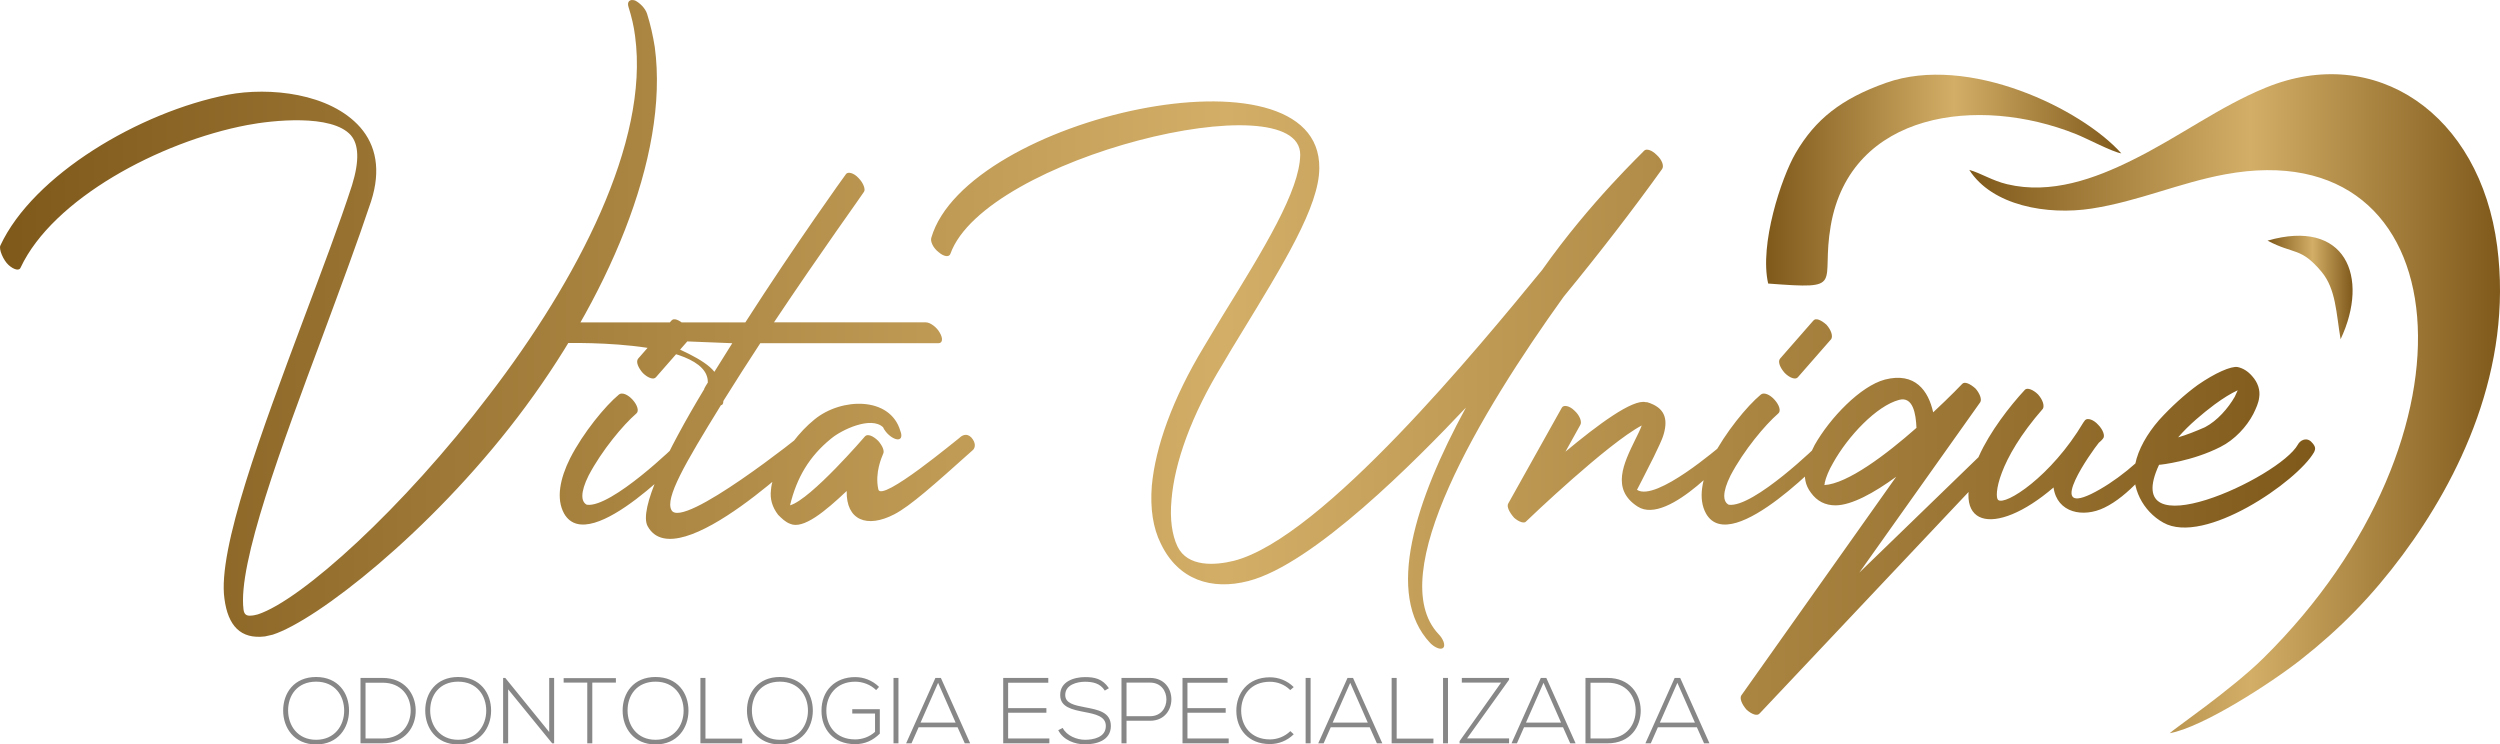<?xml version="1.0" encoding="utf-8"?>
<!-- Generator: Adobe Illustrator 16.0.0, SVG Export Plug-In . SVG Version: 6.00 Build 0)  -->
<!DOCTYPE svg PUBLIC "-//W3C//DTD SVG 1.1//EN" "http://www.w3.org/Graphics/SVG/1.1/DTD/svg11.dtd">
<svg version="1.1" id="Camada_1" xmlns="http://www.w3.org/2000/svg" xmlns:xlink="http://www.w3.org/1999/xlink" x="0px" y="0px"
	 width="457.408px" height="136.207px" viewBox="0 0 457.408 136.207" enable-background="new 0 0 457.408 136.207"
	 xml:space="preserve">
<g>
	<path fill="#878787" d="M303.69,132.211l3.207-7.283l3.211,7.283H303.69z M312.771,136.001l-5.359-11.965h-1.01l-5.356,11.965
		h0.989l1.295-2.937h7.136l1.313,2.937H312.771z M294.129,124.91c3.446,0,5.087,2.472,5.14,4.973c0.055,2.563-1.588,5.23-5.14,5.23
		h-3.124V124.91H294.129z M294.129,124.036c-1.349,0-2.696,0-4.046,0v11.965c1.35,0,2.697,0,4.046,0
		c4.187,0,6.126-3.075,6.062-6.118C300.123,126.941,298.176,124.036,294.129,124.036z M279.196,132.211l3.211-7.283l3.207,7.283
		H279.196z M288.278,136.001l-5.358-11.965h-1.009l-5.36,11.965h0.992l1.298-2.937h7.137l1.313,2.937H288.278z M267.458,124.893
		h7.184l-7.595,10.713v0.396h9.06v-0.904h-7.69l7.69-10.732v-0.326h-8.646L267.458,124.893L267.458,124.893z M264.929,136.001
		v-11.965h-0.906v11.965H264.929z M254.62,124.036v11.965h7.646v-0.87h-6.726v-11.095H254.62z M243.829,132.211l3.212-7.283
		l3.211,7.283H243.829z M252.914,136.001l-5.358-11.965h-1.011l-5.356,11.965h0.988l1.297-2.937h7.135l1.313,2.937H252.914z
		 M239.791,136.001v-11.965h-0.909v11.965H239.791z M236.084,133.766c-1.022,1.004-2.39,1.52-3.733,1.52
		c-3.451,0-5.227-2.422-5.262-5.223c-0.018-2.867,1.775-5.326,5.262-5.326c1.344,0,2.692,0.496,3.717,1.523l0.636-0.549
		c-1.201-1.197-2.784-1.793-4.353-1.793c-4.099,0-6.181,2.984-6.147,6.18c0.019,3.223,2.118,6.039,6.147,6.039
		c1.566,0,3.149-0.598,4.353-1.793L236.084,133.766z M217.259,124.91h7.337v-0.874h-8.241v11.965h8.449v-0.888h-7.545V130.4h6.998
		v-0.836h-6.998V124.91L217.259,124.91z M210.428,131.872c5.191,0,5.191-7.836,0-7.836c-1.74,0-3.499,0-5.238,0v11.965h0.923v-4.129
		H210.428z M210.428,124.893c3.979,0,3.979,6.146,0,6.146h-4.315v-6.146H210.428z M202.887,125.915
		c-1.178-1.759-2.662-2.032-4.368-2.032c-1.962,0-4.591,0.784-4.538,3.313c0,2.201,2.235,2.646,4.417,3.072
		c1.962,0.377,3.946,0.771,3.929,2.563c0,2.112-2.342,2.522-3.808,2.522s-3.347-0.719-4.082-2.168l-0.817,0.408
		c0.917,1.828,3.037,2.594,4.899,2.594c1.997,0,4.713-0.647,4.73-3.347c0-2.575-2.394-2.983-4.7-3.428
		c-2.01-0.379-3.65-0.735-3.65-2.255c0-1.91,2.218-2.424,3.62-2.424c1.35,0.018,2.745,0.222,3.617,1.619L202.887,125.915z
		 M184.452,124.91h7.346v-0.874h-8.247v11.965h8.445v-0.888h-7.544V130.4h7v-0.836h-7V124.91z M168.429,132.211l3.209-7.283
		l3.205,7.283H168.429z M177.507,136.001l-5.36-11.965h-1.001l-5.362,11.965h0.989l1.301-2.937h7.127l1.318,2.937H177.507z
		 M164.384,136.001v-11.965h-0.905v11.965H164.384z M160.833,125.676c-1.211-1.191-2.803-1.793-4.369-1.793
		c-3.639,0-6.18,2.441-6.162,6.18c0,3.258,2.098,6.092,6.162,6.092c1.775,0,3.26-0.678,4.508-1.928v-4.469h-5.039v0.799h4.165v3.344
		c-1.023,0.939-2.355,1.385-3.634,1.385c-3.481,0-5.273-2.422-5.273-5.239c-0.018-2.769,1.775-5.323,5.273-5.323
		c1.35,0,2.799,0.514,3.838,1.539L160.833,125.676z M142.689,124.719c3.432,0,5.139,2.541,5.139,5.309
		c0,2.697-1.724,5.326-5.139,5.326c-3.396,0-5.101-2.629-5.118-5.326C137.553,127.212,139.259,124.719,142.689,124.719z
		 M142.689,123.865c-4.03,0-6.023,2.933-6.023,6.145c0,3.159,2.015,6.197,6.023,6.197c4.012,0,6.008-3.021,6.03-6.163
		C148.732,126.814,146.717,123.865,142.689,123.865z M128.15,124.036v11.965h7.646v-0.87h-6.724v-11.095H128.15z M119.939,124.719
		c3.431,0,5.139,2.541,5.139,5.309c0,2.697-1.727,5.326-5.139,5.326c-3.393,0-5.099-2.629-5.116-5.326
		C114.805,127.212,116.511,124.719,119.939,124.719z M119.939,123.865c-4.028,0-6.021,2.933-6.021,6.145
		c0,3.159,2.012,6.197,6.021,6.197c4.013,0,6.011-3.021,6.027-6.163C125.978,126.814,123.968,123.865,119.939,123.865z
		 M107.448,136.001h0.921v-11.108h4.316v-0.822h-9.559v0.822h4.321v11.108H107.448z M92.052,124.036v11.965h0.922v-9.882
		l8.055,9.882h0.357v-11.965h-0.901v9.897l-8.037-9.897H92.052z M83.826,124.719c3.432,0,5.138,2.541,5.138,5.309
		c0,2.697-1.724,5.326-5.138,5.326c-3.396,0-5.101-2.629-5.119-5.326C78.69,127.212,80.395,124.719,83.826,124.719z M83.826,123.865
		c-4.03,0-6.024,2.933-6.024,6.145c0,3.159,2.015,6.197,6.024,6.197c4.009,0,6.013-3.021,6.029-6.163
		C89.868,126.814,87.852,123.865,83.826,123.865z M70.003,124.91c3.447,0,5.083,2.472,5.136,4.973
		c0.052,2.563-1.585,5.23-5.136,5.23H66.88V124.91H70.003z M70.003,124.036c-1.348,0-2.696,0-4.045,0v11.965
		c1.349,0,2.697,0,4.045,0c4.18,0,6.127-3.075,6.058-6.118C75.992,126.941,74.046,124.036,70.003,124.036z M57.834,124.719
		c3.434,0,5.138,2.541,5.138,5.309c0,2.697-1.722,5.326-5.138,5.326c-3.399,0-5.104-2.629-5.122-5.326
		C52.695,127.212,54.4,124.719,57.834,124.719z M57.834,123.865c-4.03,0-6.027,2.933-6.027,6.145c0,3.159,2.015,6.197,6.027,6.197
		c4.008,0,6.01-3.021,6.026-6.163C63.877,126.814,61.859,123.865,57.834,123.865z"/>
	<g>
		<g>
			<defs>
				<path id="SVGID_1_" d="M406.257,81.771c-5.121,2.613-10.904,3.271-11.23,3.271c-7.412,15.917,22.025,2.396,25.406-3.708
					c0.327-0.654,1.421-1.418,2.398-0.548c0.874,0.868,0.874,1.312,0.548,1.963c-3.055,5.345-20.067,17.122-27.587,12.866
					c-3.708-2.071-6-6.432-5.126-10.688c0.544-2.726,2.181-5.562,4.358-8.068c2.181-2.399,4.69-4.688,7.09-6.43
					c3.164-2.187,6.104-3.49,7.306-3.271c0.983,0.217,1.853,0.762,2.619,1.637c1.089,1.193,1.522,2.614,1.308,3.926
					c-0.111,0.979-0.55,1.959-1.09,3.051C411.056,78.064,408.873,80.462,406.257,81.771 M398.517,80.021
					c1.522-0.437,3.158-1.088,4.907-1.854c2.288-1.196,4.251-3.487,5.448-5.562c0.221-0.437,0.331-0.762,0.548-1.196
					c-1.201,0.544-2.619,1.413-4.255,2.614C402.99,75.662,400.479,77.732,398.517,80.021z M370.494,71.303
					c0.437-0.436,1.522,0,2.397,0.87c0.877,0.983,1.196,2.071,0.877,2.619c-8.297,9.485-8.947,16.03-8.184,16.683
					c1.307,1.088,9.703-4.256,15.596-14.176l0.32-0.436c0.438-0.436,1.532-0.113,2.402,0.869c0.869,0.875,1.306,2.072,0.869,2.508
					c0,0-0.219,0.33-0.762,0.765c-1.414,1.746-9.595,13.308-1.414,9.384c4.246-2.072,9.264-6.111,12.102-9.816
					c0.437-0.549,0.874-1.639,1.854-0.652c0.873,0.87,0.326,1.521-0.107,1.957c-2.945,3.818-7.09,8.945-11.452,11.02
					c-3.813,1.854-8.612,0.982-9.271-3.707c-10.791,9.268-19.625,7.522-13.63-5.778C364.058,79.043,367.658,74.357,370.494,71.303z
					 M344.866,69.447c5.561-1.417,7.963,2.072,8.833,5.996c3.163-2.939,5.343-5.233,5.343-5.233c0.438-0.435,1.419,0,2.4,0.875
					c0.764,0.87,1.203,1.963,0.871,2.506l-22.136,31.187l24.314-23.553c0.438-0.437,1.637-1.963,2.511-0.984
					c0.87,0.984,0.764,1.637,0.436,2.074l-45.471,48.201c-0.436,0.543-1.418,0.217-2.4-0.654c-0.871-0.98-1.308-2.073-0.979-2.617
					l28.349-40.021c-4.028,2.944-8.176,5.238-11.123,5.238c-1.854,0-3.375-0.768-4.469-2.294c-1.092-1.414-1.309-2.944-0.979-4.582
					c0.218-1.196,0.871-2.614,1.633-4.144C334.835,76.43,340.396,70.648,344.866,69.447z M350.644,78.281
					c-0.104-2.619-0.651-5.777-3.158-5.125c-4.143,1.088-9.381,6.648-12.104,11.557c-0.767,1.311-1.306,2.619-1.521,3.604
					c0,0.219,0,0.32-0.113,0.437C338,88.533,345.083,83.189,350.644,78.281z M328.948,69.014c-0.434,0.543-1.526,0.105-2.401-0.767
					c-0.87-0.982-1.305-2.071-0.87-2.619l6.105-6.979c0.438-0.539,1.419-0.104,2.396,0.765c0.874,0.984,1.201,2.071,0.874,2.62
					L328.948,69.014z M322.187,72.173c0.545-0.435,1.638,0,2.506,0.983c0.875,0.984,1.201,2.07,0.652,2.506
					c-2.394,2.07-6.322,6.763-8.72,11.34c-1.526,3.055-1.418,4.799-0.331,5.344c4.475,0.652,16.579-11.121,16.579-11.227
					c0.435-0.439,1.201-1.313,2.071-0.331c0.981,0.983,0.543,1.31,0.106,1.745c-0.106,0-18.21,19.629-22.901,11.447
					c-1.521-2.725-0.76-6.433,1.095-10.14C315.642,79.152,319.679,74.244,322.187,72.173z M285.767,74.574
					c0.325-0.549,1.418-0.33,2.289,0.545c0.981,0.874,1.418,2.07,1.086,2.613l-2.723,4.908c5.893-4.908,12.322-9.703,14.725-9.052
					h0.221c3.271,0.981,3.81,3.056,3.05,5.779c-0.327,1.2-1.095,2.618-1.854,4.255c-1.414,2.834-3.052,5.996-3.052,5.996
					c3.49,2.289,15.265-8.066,15.373-8.066c0.327-0.436,1.527-1.854,2.397-0.873c0.981,0.873,0.33,1.092-0.105,1.635
					c0,0-11.886,14.066-17.561,10.359c-4.909-3.168-2.506-7.963-0.437-12.214c0.437-0.875,0.874-1.745,1.2-2.614
					c-6.214,3.271-20.723,17.116-21.154,17.555c-0.326,0.434-1.307,0.106-2.181-0.653c-0.875-0.983-1.42-2.071-1.093-2.619
					L285.767,74.574z M173.887,46.439c-0.218,0.651-1.201,0.544-2.186-0.327c-0.979-0.762-1.522-1.963-1.305-2.614
					c6.431-22.03,71.205-36.425,70.987-12.763c0,6.979-6.545,17.558-14.395,30.423c-1.089,1.746-2.18,3.6-3.272,5.454
					c-5.777,9.381-8.833,18.101-9.377,24.863c-0.326,3.488,0.108,6.43,1.093,8.502c1.853,3.819,6.87,3.489,10.355,2.621
					c16.144-4.146,44.932-39.259,56.38-53.218c8.833-12.54,18.646-21.694,18.646-21.808c0.436-0.436,1.418-0.104,2.289,0.766
					c0.981,0.87,1.418,2.071,0.981,2.619c-5.233,7.303-11.452,15.37-17.993,23.333c-15.27,21.263-33.039,50.927-22.898,61.718
					c0.873,0.874,1.309,2.07,0.873,2.51c-0.438,0.438-1.525,0-2.396-0.873c-8.289-8.834-2.729-26.062,6.539-43.068
					c-9.158,9.701-27.913,28.675-39.801,31.729c-6.762,1.748-12.866-0.218-16.03-6.867c-1.418-2.836-1.962-6.438-1.635-10.582
					c0.652-6.979,3.706-15.808,9.598-25.516c1.089-1.854,2.18-3.594,3.273-5.448c7.738-12.541,14.171-23.009,14.279-29.554
					C238.006,14.813,180.212,28.772,173.887,46.439z M164.723,78.825c0.439,1.093,0.112,1.745-0.762,1.526
					c-0.875-0.219-1.963-1.199-2.396-2.185c-2.186-2.069-7.528,0.438-9.487,2.069c-4.038,3.271-6.326,7.197-7.527,12.221
					c3.82-1.094,13.742-12.652,13.742-12.652c0.435-0.437,1.418-0.104,2.4,0.875c0.758,0.873,1.197,1.854,0.872,2.396
					c-0.219,0.549-1.528,3.383-0.872,6.432c0.436,2.62,14.612-9.269,14.829-9.373c0.436-0.434,1.306-0.981,2.176-0.112
					c0.874,0.982,0.766,1.854,0.331,2.293c-7.197,6.438-11.452,10.248-14.393,11.779c-5.018,2.615-8.833,1.088-8.725-4.255
					c-3.925,3.706-7.959,7.087-10.361,5.994c-0.87-0.325-1.522-0.979-2.18-1.636c-1.092-1.418-1.526-2.94-1.31-4.577
					c0.112-1.306,0.548-2.726,1.201-4.144c1.418-3.055,3.925-6.437,6.762-8.729C153.931,72.721,162.869,72.504,164.723,78.825z
					 M130.705,68.03c1.088-1.745,2.181-3.489,3.273-5.235l-13.634-0.544C123.617,63.557,128.957,65.742,130.705,68.03z
					 M154.803,31.828c0.325-0.437,1.418-0.218,2.288,0.761c0.874,0.876,1.31,2.075,0.982,2.511c0,0.104-7.963,11.123-16.465,23.881
					h27.805c0.766,0,1.963,0.87,2.507,1.853c0.657,1.089,0.548,1.962-0.219,1.962h-32.599c-2.293,3.49-4.582,7.089-6.762,10.578
					v0.108c0,0.437-0.219,0.658-0.437,0.658c-6.656,10.791-10.251,17.004-9.05,19.188c1.959,3.706,24.098-13.959,24.098-14.066
					c0.435-0.328,1.087-0.546,1.963,0.438c0.874,0.979,0.217,1.521-0.223,1.854c-0.104,0.104-24.859,24.531-30.202,14.715
					c-1.637-3.049,3.381-13.52,10.36-25.08c-0.112,0,0.653-1.196,0.653-1.196c0.217-8.289-27.701-7.197-27.701-7.197
					c-0.761,0-1.957-0.873-2.507-1.962c-0.652-0.982-0.543-1.853,0.219-1.853h36.859C145.535,44.694,154.693,31.937,154.803,31.828z
					 M120.017,69.014c-0.434,0.543-1.526,0.105-2.4-0.767c-0.871-0.982-1.306-2.071-0.871-2.619l6.109-6.979
					c0.436-0.539,1.414-0.104,2.394,0.765c0.879,0.984,1.2,2.071,0.879,2.62L120.017,69.014z M113.255,72.173
					c0.55-0.435,1.636,0,2.507,0.983c0.874,0.984,1.201,2.07,0.657,2.506c-2.397,2.07-6.322,6.763-8.725,11.34
					c-1.522,3.055-1.418,4.799-0.329,5.344c4.472,0.652,16.577-11.121,16.577-11.227c0.436-0.439,1.201-1.313,2.07-0.331
					c0.984,0.983,0.549,1.31,0.114,1.745c-0.114,0-18.215,19.629-22.905,11.447c-1.523-2.725-0.762-6.433,1.092-10.14
					C106.711,79.152,110.75,74.244,113.255,72.173z M3.778,48.946c-0.217,0.651-1.201,0.435-2.184-0.436
					c-0.983-0.87-1.854-2.941-1.522-3.599c5.996-12.867,25.401-24.424,41.65-27.588c7.527-1.418,18.648-0.326,24.21,5.996
					c2.837,3.272,3.816,7.742,1.962,13.52c-2.397,7.197-5.562,15.704-8.832,24.541c-7.524,20.173-15.591,41.765-14.504,50.158
					c0.109,0.873,0.549,1.2,1.419,1.092c0.325,0,0.767-0.112,1.201-0.219c7.958-2.619,26.499-19.302,42.416-40.239
					c16.03-20.938,29.222-46.124,26.608-65.535c-0.223-1.856-0.657-3.599-1.201-5.342c-0.327-0.98,0.222-1.528,1.201-1.201
					c0.873,0.438,1.853,1.418,2.18,2.396c0.652,2.075,1.088,4.038,1.418,6.108c2.724,20.173-8.945,46.564-25.08,67.714
					C78.581,97.469,57.969,113.5,49.902,116.12c-0.436,0.104-0.984,0.217-1.418,0.321c-4.474,0.547-6.762-1.959-7.416-6.866
					c-1.305-9.05,6.871-30.859,14.503-51.249c3.272-8.729,6.545-17.34,8.834-24.429c1.419-4.578,1.2-7.522-0.218-9.158
					c-3.49-3.925-14.394-2.729-18.976-1.854C29.181,25.936,9.666,36.405,3.778,48.946z"/>
			</defs>
			<linearGradient id="SVGID_2_" gradientUnits="userSpaceOnUse" x1="0" y1="65.391" x2="423.58" y2="65.391">
				<stop  offset="0" style="stop-color:#7F591A"/>
				<stop  offset="0.53" style="stop-color:#D2AE67"/>
				<stop  offset="1" style="stop-color:#7F591A"/>
			</linearGradient>
			<use xlink:href="#SVGID_1_"  overflow="visible" fill="url(#SVGID_2_)"/>
			<clipPath id="SVGID_3_">
				<use xlink:href="#SVGID_1_"  overflow="visible"/>
			</clipPath>
		</g>
	</g>
	<g>
		<g>
			<defs>
				<path id="SVGID_4_" d="M360.303,31.083c4.171,6.549,14.251,8.333,22.374,7.08c8.572-1.323,16.034-4.712,24.442-6.265
					c43.159-7.968,48.181,47.872,7.001,88.517c-5.854,5.778-16.618,13.128-17.148,13.737c6.053-1.08,18.637-9.242,23.996-13.463
					c7.226-5.685,13.011-11.609,18.6-19.129c10.397-13.988,20.225-34.098,17.325-56.494c-3.143-24.24-22.287-37.241-42.347-29.027
					c-8.585,3.517-15.598,8.891-24.454,13.271c-6.797,3.368-14.847,6.318-22.88,4.39C364.481,33.046,362.46,31.689,360.303,31.083"
					/>
			</defs>
			<linearGradient id="SVGID_5_" gradientUnits="userSpaceOnUse" x1="360.303" y1="73.865" x2="457.407" y2="73.865">
				<stop  offset="0" style="stop-color:#7F591A"/>
				<stop  offset="0.53" style="stop-color:#D2AE67"/>
				<stop  offset="1" style="stop-color:#7F591A"/>
			</linearGradient>
			<use xlink:href="#SVGID_4_"  overflow="visible" fill="url(#SVGID_5_)"/>
			<clipPath id="SVGID_6_">
				<use xlink:href="#SVGID_4_"  overflow="visible"/>
			</clipPath>
		</g>
	</g>
	<g>
		<g>
			<defs>
				<path id="SVGID_7_" d="M323.51,51.878c14.375,1.097,9.567,0.296,11.451-10.607c3.611-20.843,27.013-23.897,44.89-16.73
					c2.02,0.809,6.621,3.259,8.274,3.52c-7.24-8.12-27.979-18.263-43.072-12.897c-8.143,2.894-12.895,6.641-16.515,12.845
					C325.92,32.497,321.873,44.75,323.51,51.878"/>
			</defs>
			<linearGradient id="SVGID_8_" gradientUnits="userSpaceOnUse" x1="323.132" y1="32.953" x2="388.125" y2="32.953">
				<stop  offset="0" style="stop-color:#7F591A"/>
				<stop  offset="0.53" style="stop-color:#D2AE67"/>
				<stop  offset="1" style="stop-color:#7F591A"/>
			</linearGradient>
			<use xlink:href="#SVGID_7_"  overflow="visible" fill="url(#SVGID_8_)"/>
			<clipPath id="SVGID_9_">
				<use xlink:href="#SVGID_7_"  overflow="visible"/>
			</clipPath>
		</g>
	</g>
	<g>
		<g>
			<defs>
				<path id="SVGID_10_" d="M414.876,44.029c4.855,2.575,6.075,1.147,9.87,5.683c2.667,3.185,2.685,7.641,3.497,12.357
					C433.618,50.621,429.101,39.921,414.876,44.029"/>
			</defs>
			<linearGradient id="SVGID_11_" gradientUnits="userSpaceOnUse" x1="414.876" y1="52.601" x2="430.438" y2="52.601">
				<stop  offset="0" style="stop-color:#7F591A"/>
				<stop  offset="0.53" style="stop-color:#D2AE67"/>
				<stop  offset="1" style="stop-color:#7F591A"/>
			</linearGradient>
			<use xlink:href="#SVGID_10_"  overflow="visible" fill="url(#SVGID_11_)"/>
			<clipPath id="SVGID_12_">
				<use xlink:href="#SVGID_10_"  overflow="visible"/>
			</clipPath>
		</g>
	</g>
</g>
</svg>
